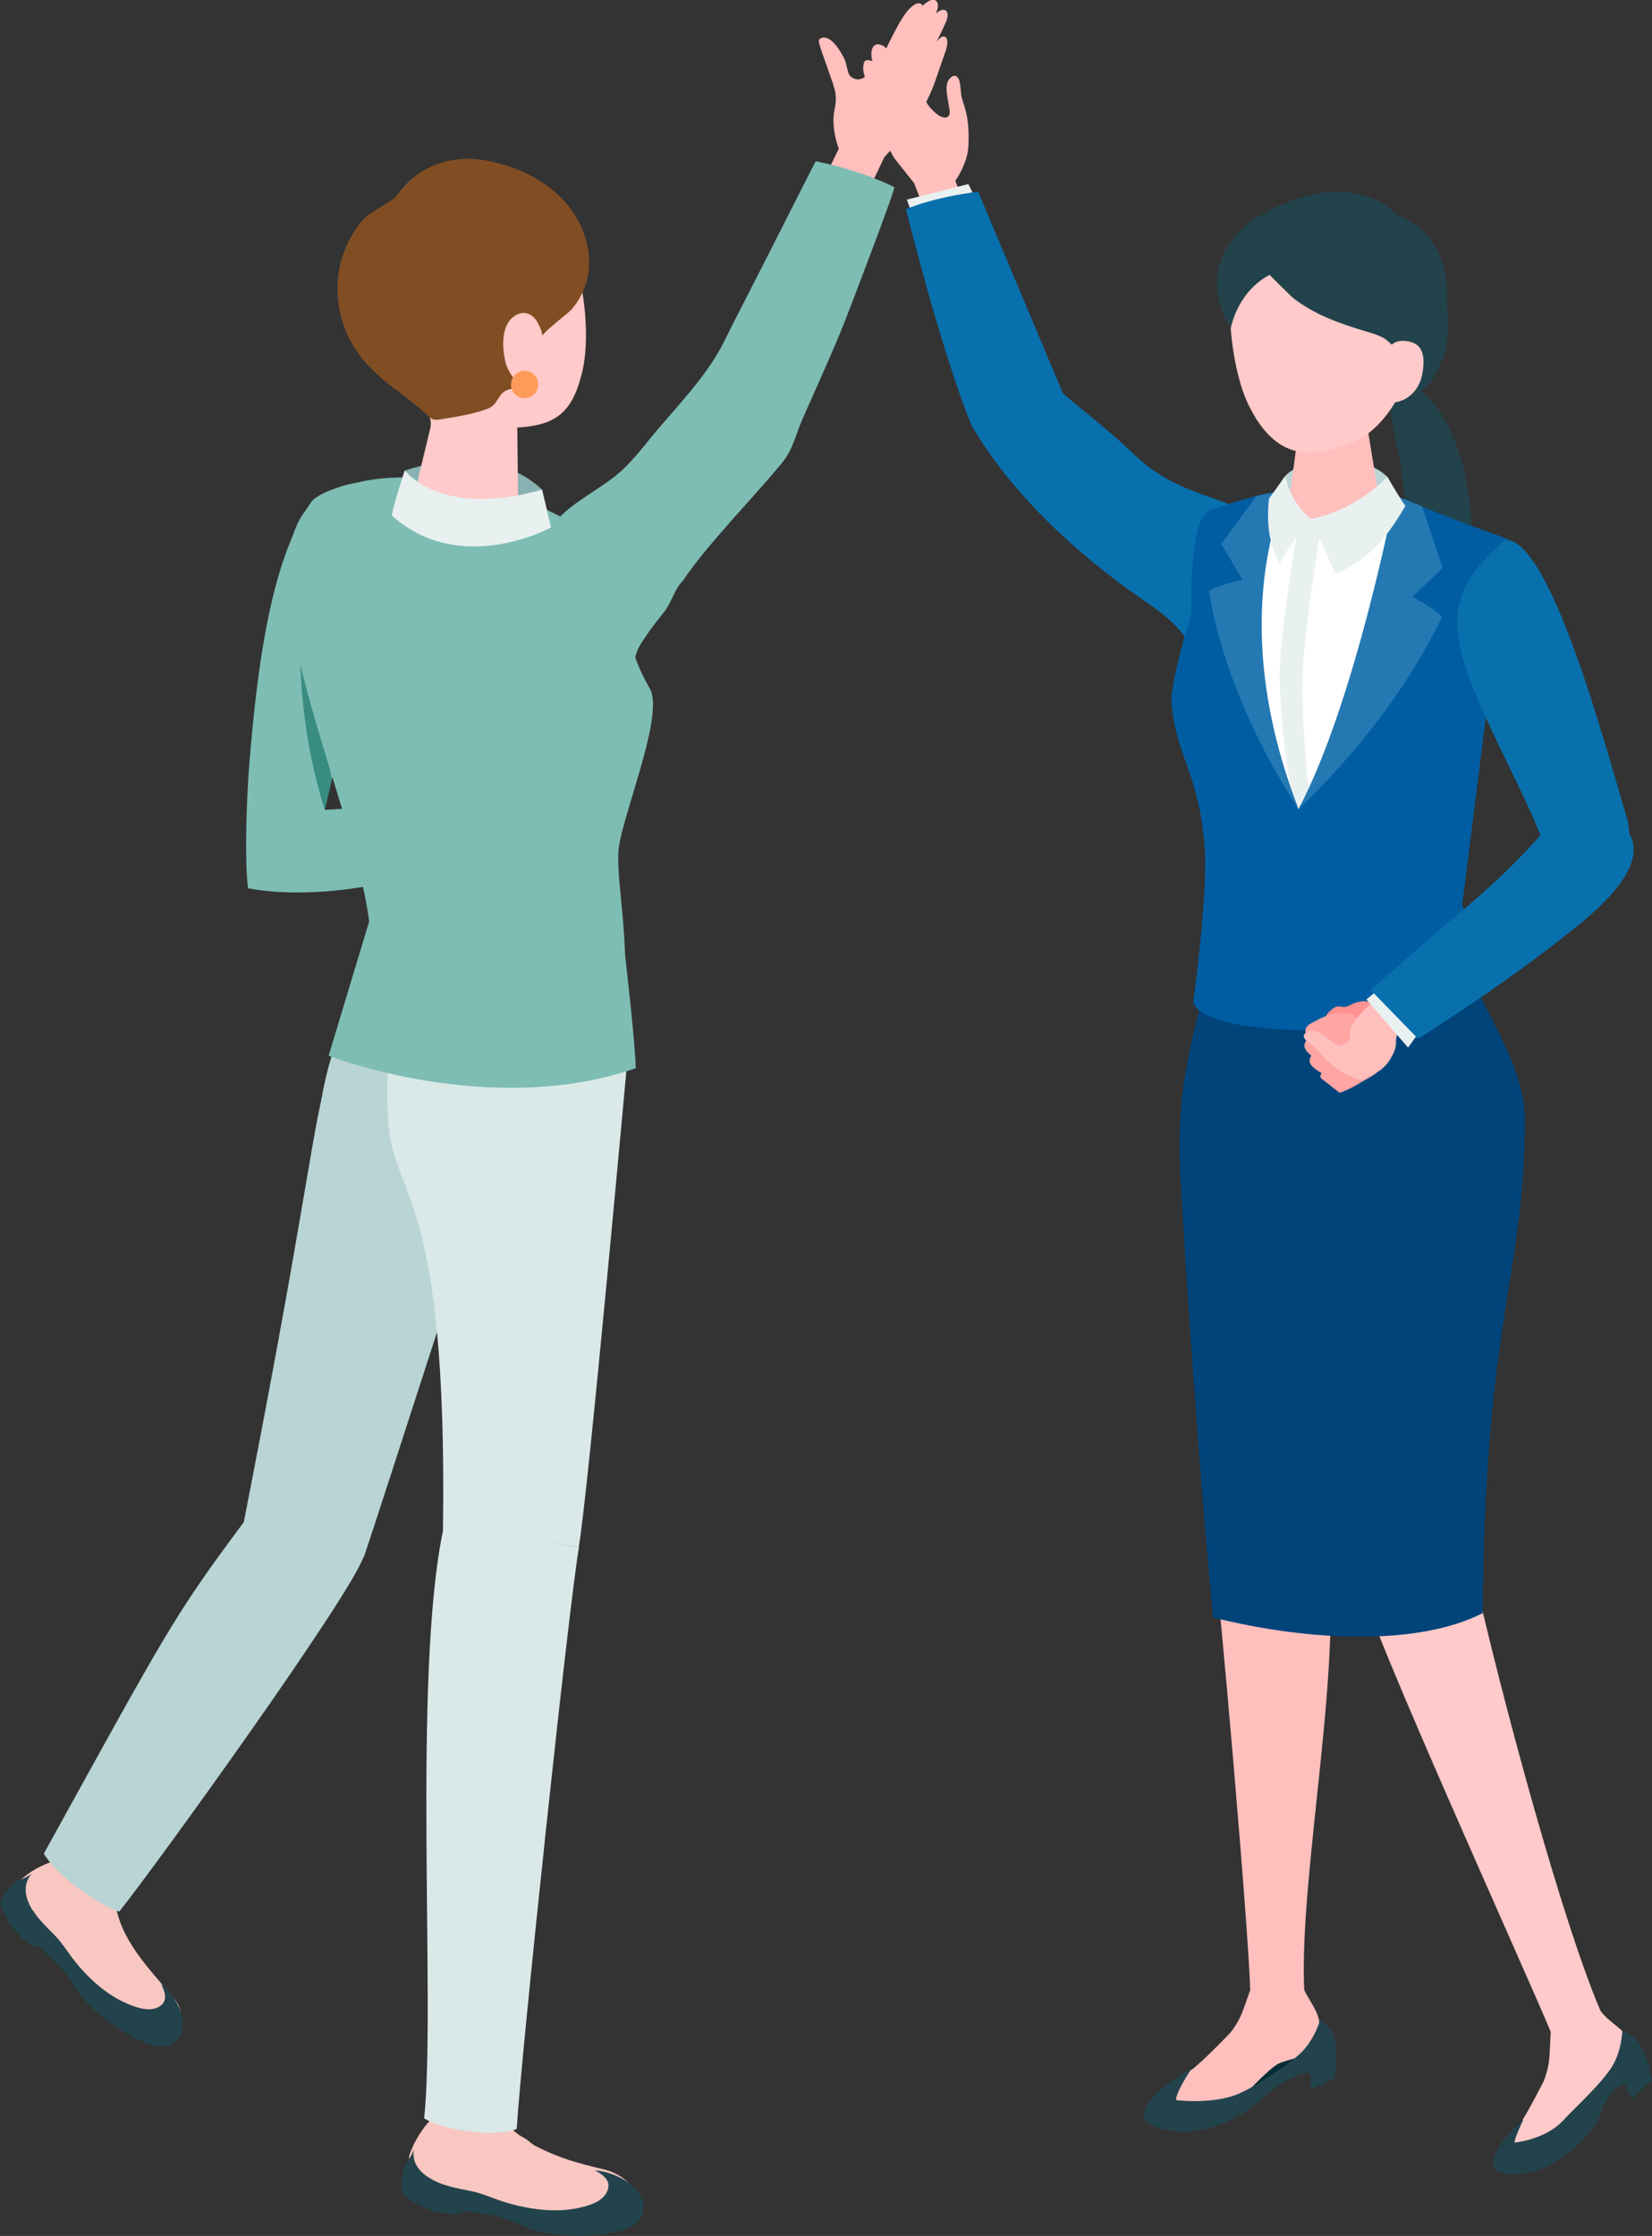 <?xml version="1.0" encoding="UTF-8"?>
<svg id="_レイヤー_1" data-name="レイヤー 1" xmlns="http://www.w3.org/2000/svg" viewBox="0 0 60.68 82.11">
  <rect x="0" y="0" width="60.68" height="82.11" fill="#333333" stroke="none"/>
  <defs>
    <style>
      .cls-1 {
        fill: #ffa6a5;
      }

      .cls-2 {
        fill: #0870ad;
      }

      .cls-3 {
        fill: #00447a;
      }

      .cls-4 {
        fill: #005da2;
      }

      .cls-5 {
        fill: #ffbfbd;
      }

      .cls-6 {
        fill: #ffcac9;
      }

      .cls-7 {
        fill: #fff;
      }

      .cls-8 {
        fill: #7ebdb4;
      }

      .cls-9 {
        fill: #e9f0f0;
      }

      .cls-10 {
        fill: #22434c;
      }

      .cls-11 {
        fill: #b9d4d4;
      }

      .cls-12 {
        fill: #f8c7c1;
      }

      .cls-13 {
        fill: #87b1b3;
      }

      .cls-14 {
        fill: #042d37;
      }

      .cls-15 {
        fill: #ff9191;
      }

      .cls-16 {
        fill: #2479b3;
      }

      .cls-17 {
        fill: #dae8e8;
      }

      .cls-18 {
        fill: #814e24;
      }

      .cls-19 {
        fill: #388c81;
      }

      .cls-20 {
        fill: #ff9b5a;
      }
    </style>
  </defs>
  <g>
    <path class="cls-5" d="M34.03,7.91l-.45-1.18-.73-.92c-.21-.35-.36-.71-.51-1.08-.16-.42-.43-.81-.62-1.23-.04-.09-.09-.2-.06-.3.03-.1.16-.17.24-.1-.1-.09-.17-.39-.19-.51-.01-.07,0-.27.05-.34.08-.08.24-.02.32,0-.08-.01-.08-.31-.07-.36.02-.1.06-.21.16-.25.09-.03.19,0,.27.04.08.05.14.13.2.2.05.07.1.13.16.2-.02-.09-.04-.19,0-.28.1-.27.33-.04.42.09.3.4.79,1.82.79,1.82.06.18.33.44.49.54.22.13.42.08.38-.2-.03-.16-.05-.32-.08-.48-.02-.13-.04-.25-.03-.38.01-.13.05-.26.15-.34.05-.05.11-.08.18-.06.07.02.1.09.13.15.06.18.05.37.08.56.03.19.11.37.16.56.11.44.12.86.1,1.31-.03.64-.48,1.27-.48,1.27l1.01,2.63-1.9.44-.17-1.76Z"/>
    <polygon class="cls-9" points="33.5 7.86 33.31 7.33 35.57 6.76 35.83 7.29 33.5 7.86"/>
    <path class="cls-2" d="M33.28,7.69s1.26,5.12,2.4,7.92c1.44,2.5,3.89,4.75,6.22,6.36.53.36,1.06.73,1.47,1.22.23.28.43.61.74.8.52.32,1.25.17,1.68-.27.85-.87,1.19-3.57.38-4.53-.38-.45-.97-.66-1.52-.86-1.33-.46-2.12-.79-3.11-1.75-.78-.76-1.68-1.42-2.5-2.14l-3.11-7.4s-1.47.16-2.66.64Z"/>
    <path class="cls-10" d="M54,20.78c-.56-.08-1.18-.05-1.63-.4-.43-.33-.54-.88-.59-1.39-.03-.27-.13-.54-.18-.81-.05-.29-.07-.58-.11-.87-.09-.6-.25-1.19-.35-1.79-.06-.37-.1-.76.06-1.1.1-.21.29-.42.53-.34.23.07.43.22.6.38,1.51,1.42,1.87,4.37,1.69,6.3Z"/>
    <path class="cls-14" d="M47.77,75.4c.51-.48.72-1.22.72-1.22,0,0-.33-.15-.78.14-1.13.89-1.79,1.13-2.12,1.18-1.43.21-1.8.43-1.8.43,0,0-.61.9-.59,1.19.32.05,1.65.12,2.42-.29.54-.24,1.64-.95,2.15-1.43Z"/>
    <path class="cls-5" d="M43.5,40.44s.81,14.83,1.04,16.29c.23,1.46,1.34,14.3,1.38,16.35.5.4,1.44.5,1.99.07-.23-4.33,1.56-12.56.76-16.66.1-1.22.7-7.58.58-9.98-.04-2.79-1.86-4.96-1.86-4.96l-2.12-1.93-1.77.81Z"/>
    <path class="cls-5" d="M47.77,72.77l.1.23c.19.45.55.82.6,1.31.06.59-.18.97-.63,1.21,0,0-.72.17-.91.28-.38.22-1.25,1.17-1.25,1.17-.41.45-1.27.76-1.86.69-.56-.06-.63-.11-.9-.47-.34-.45.47-.93.85-1.19.38-.26,1.42-1.35,1.42-1.35.22-.27.39-.59.51-.94l.26-.74,1.82-.2Z"/>
    <path class="cls-10" d="M43.79,75.93s-.61.9-.59,1.19c.32.05,1.65.12,2.42-.29.54-.24,1.64-.95,2.15-1.43.51-.48.72-1.22.72-1.22,0,0,.57.32.57.99.04.53-.03,1.15-.03,1.15l-.87.4-.04-.6s-.71-.04-1.89,1.06c-.37.35-2.17,1.63-3.95.86-.58-.25-.06-.89.21-1.19.27-.3,1.3-.92,1.3-.92Z"/>
    <path class="cls-6" d="M47.91,41.22s1.75,15.25,2.05,16.87c.3,1.61,6.21,14.58,7.07,16.69.7.06,1.47-.14,1.88-.66-1.44-3.17-3.8-11.96-4.81-16.5.12-3.86,1.4-17.06,1.4-17.06l-2.79-1.46-4.82,2.11Z"/>
    <path class="cls-3" d="M44.19,36.49c1.68.26,5.03,1,9.73-.86.79,1.79,2.09,3.64,2.09,5.5,0,5.64-1.47,7.29-1.55,18.11-2.35,1.2-6.32,1.05-9.9.16-.36-3.62-.83-9.88-1.19-15.93-.17-2.9.17-4.4.83-6.98Z"/>
    <path class="cls-6" d="M58.75,73.81l.16.18c.32.35.8.58.99,1.01.23.53.27,1.06-.17,1.36-.19.13-.67.23-.85.38-.36.31-.95,1.66-.95,1.66-.28.56-.89,1.08-1.51,1.22-.57.13-.82.16-1.19-.08-.47-.31.18-1.02.49-1.39.3-.37.98-1.72.98-1.72.13-.33.21-.68.22-1.04l.04-.77,1.79-.81Z"/>
    <path class="cls-4" d="M54.75,36.4l-1.04-3.18,1.44-11.46c.36-1.35.36-1.75.23-1.96-.21-.09-1.18-.43-1.5-.55-2.55-.95-4.75-2.26-9.47-.49-.65.24-.67,2.92-.65,3.75,0,0-.79,2.58-.73,3.3.18,2.03.96,2.46,1.21,5.16.16,1.71-.41,5.83-.41,5.83,0,0,.04.99,4.22,1.03,4.55.05,6.7-1.43,6.7-1.43Z"/>
    <path class="cls-10" d="M55.96,77.83s-.33.68-.33.85c.32-.03,1.3-.22,1.86-.89.4-.42,1.34-1.29,1.71-1.88.37-.58.39-1.33.39-1.33,0,0,.62.17.78.81.21.24.3,1,.3,1l-.72.69-.26-.55s-.49-.04-.94,1.19c-.17.47-1.68,2.39-3.56,2.08-.61-.1-.28-.65-.1-1s.85-.96.85-.96Z"/>
    <path class="cls-11" d="M47.21,17.48c.53-.62,2.68-.99,3.76.04.1.52.22.86.22.86l-1.84.76-2.02-.19s-.15-1.06-.11-1.47Z"/>
    <path class="cls-7" d="M46.21,18.91s-.53,6.54,1.5,10.8c.75-1.49,3.64-7.11,3.37-10.27l-2.92-.38-1.95-.15Z"/>
    <path class="cls-5" d="M49,15.11c.82,0,1.26.45,1.27.85l.44,2.68c-.03.47-.82.85-1.76.86s-1.67-.36-1.64-.83l.38-2.81c.03-.41.48-.75,1.31-.75Z"/>
    <path class="cls-6" d="M48.75,7.97c2.49-.18,3.33,1.63,3.51,3.9-.48,2.7-1.63,4.02-2.61,4.39-1.19.45-2.67.89-3.78-1.37-.66-1.34-.83-3.75-.6-4.7.2-.83,1-2.04,3.49-2.22Z"/>
    <path class="cls-10" d="M46.63,10.09s.8.8.85.84c.83.65,1.76.96,2.76,1.26.21.06.42.13.61.24.14.09.27.22.38.35.39.48.57,1.05.61,1.66.23.02.61-.22.74-.44.16-.27.3-.56.42-.86.27-.68.15-1.6.15-2.33.01-1.29-.58-2.43-1.82-2.91,0,0-1.69-1.98-5.15.08-1.14.68-2.12,2.23-.97,4.07,0,0,.22-1.32,1.43-1.96Z"/>
    <path class="cls-6" d="M50.88,13.31s-.02-.85.71-.79c.63.04.78.46.66,1.18-.12.72-.66,1.07-1.1,1.08-.44.01-.27-1.47-.27-1.47Z"/>
    <path class="cls-9" d="M47.43,29.16s-.47-2.75-.42-4.57c.05-1.83.72-5.54.72-5.54l.84.04s-.62,3.66-.71,5.47c-.09,1.81.22,4.56.22,4.56l-.39.6-.27-.56Z"/>
    <path class="cls-16" d="M47.7,29.71s3.41-3.1,5.27-7.07c-.39-.36-1.09-.72-1.09-.72l1.11-1.06-.75-2.26-1-.41s-1.45,7.58-3.55,11.53Z"/>
    <path class="cls-16" d="M47.7,29.71s-2.59-3.71-3.3-8.02c.47-.24,1.24-.4,1.24-.4l-.78-1.31,1.29-1.77,1.15-.23s-2.4,4.54.4,11.73Z"/>
    <path class="cls-9" d="M48.15,19.06s.48,1.05.91,2.02c1.04-.48,1.74-1.07,2.56-2.5-.27-.39-.66-1.07-.66-1.07,0,0-1.18,1.26-2.81,1.54Z"/>
    <path class="cls-9" d="M48.15,19.06s-.74-.56-.94-1.59c0,0-.38.55-.6.84-.12,1.2.1,1.78.38,2.41.52-.97,1.16-1.66,1.16-1.66Z"/>
    <path class="cls-2" d="M58.97,32.81c-.8.44-1.98-1.05-2.3-1.91-.62-1.68-1.97-4.03-2.7-5.99-.95-2.54-.31-3.66,1.33-5.09,1.63,0,3.59,7.27,4.47,10.27.27.92-.27,2.43-.81,2.72Z"/>
    <g>
      <path class="cls-15" d="M49.06,36.98c.12-.05.19,0,.31,0,.12,0,.21-.07.32-.12.23-.1.51-.13.75-.03.21.09.39.25.59.36.05.03.11.06.14.11.03.05.03.11.03.17,0,.27-.07.58-.31.71-.1.05-.22.07-.33.08-.26.03-.52.05-.77.08-.13.01-.26.03-.39,0-.23-.05-.42-.22-.58-.4-.08-.09-.15-.19-.18-.31-.07-.25.22-.57.44-.66Z"/>
      <path class="cls-1" d="M48.9,39.89c-.12-.09-.24-.19-.36-.28-.17-.13.25-.49.34-.59.1-.12.16-.39.37-.35.52.1,1.02.13,1.44.49.02.02.04.04.04.06,0,.02-.01.04-.03.05-.22.24-.51.35-.78.52-.2.12-.4.22-.62.31-.03.01-.07.03-.1.02-.02,0-.04-.02-.06-.04-.08-.06-.16-.13-.25-.19Z"/>
      <path class="cls-1" d="M48.1,38.97c0-.09.03-.18.16-.29.44-.38.79-.65,1.37-.71.07,0,.14-.01.21.01.07.02.13.08.12.15,0,.09-.08.15-.16.19-.18.1-.37.17-.55.27-.23.13-.27.16-.09.33.07.07.03.19-.02.27-.09.13-.2.24-.34.33-.01,0-.03.02-.05.02-.01,0-.02,0-.03-.02-.2-.14-.59-.31-.62-.55Z"/>
      <path class="cls-1" d="M47.92,38.37c0-.09.06-.18.19-.27.48-.32.86-.54,1.45-.53.07,0,.14,0,.21.04.06.03.11.1.1.17-.01.09-.1.13-.18.17-.19.08-.39.12-.58.2-.25.09-.29.12-.14.32.06.08,0,.19-.06.27-.1.12-.23.21-.38.28-.02,0-.03.01-.05.01-.01,0-.02-.01-.03-.02-.18-.17-.55-.39-.54-.63Z"/>
      <path class="cls-1" d="M47.96,37.81c0-.08.07-.16.2-.23.46-.26.82-.42,1.35-.37.06,0,.13.02.18.05.05.03.09.1.08.16-.02.08-.1.11-.18.14-.18.05-.36.08-.54.13-.23.07-.27.09-.15.28.05.07,0,.17-.07.24-.1.1-.23.18-.36.22-.02,0-.03.01-.05,0-.01,0-.02-.01-.03-.02-.15-.17-.47-.39-.44-.61Z"/>
      <path class="cls-5" d="M50.78,39.25s-.02.01-.03.02c-.2.13-.43.24-.65.35-.04.02-.09.04-.14.04-.03,0-.06-.02-.09-.03-.21-.1-.45-.18-.65-.3-.18-.11-.31-.27-.48-.38-.22-.23-.39-.48-.66-.66-.08-.06-.18-.13-.19-.23,0-.12.14-.2.26-.2.41-.03.62.35.95.51.03.01.06.03.09.03.04,0,.07-.01.11-.03.14-.06.28-.1.28-.26,0-.14-.01-.26.04-.39.1-.25.31-.45.49-.64.36-.36,1.6-1.47,1.6-1.47l.75,1.45s-1.05.77-1.15.97c-.05.1-.02.31-.05.43-.04.14-.09.27-.17.39-.09.16-.19.3-.34.4Z"/>
    </g>
    <polygon class="cls-9" points="50.19 36.7 50.63 36.34 52.11 37.93 51.72 38.47 50.19 36.7"/>
    <path class="cls-2" d="M52.09,38.15l-1.74-1.79,2.6-2.29c1.33-1.07,2.61-2.22,3.73-3.51.58-.67,1.49-1.26,2.65-.47,2.1,1.44-1.26,3.81-2.25,4.59-2.1,1.64-4.98,3.46-4.98,3.46Z"/>
  </g>
  <g>
    <path class="cls-12" d="M2.52,68.23c-1.06.12-1.77.81-1.77.81,0,0-.67.57.42,1.87.24.28.51.57.83.76.26.15.46.17.67.41.3.36.53.77.83,1.12.28.33.62.63,1,.85.11.06.23.12.35.16.39.14,1.27.46,1.63.13.15-.14.18-.38.12-.58-.06-.2-.2-.37-.33-.52-.87-1.03-1.9-2.07-2.05-3.48-.03-.29-.2-.64-.48-.96-.39-.44-.88-.66-1.21-.59Z"/>
    <path class="cls-10" d="M1.2,70.14c.23.37.53.64.83.95.29.3.51.69.79,1.02.58.7,1.3,1.31,2.17,1.59.28.09.59.14.84,0,.37-.21.22-.56.09-.84.36.28.66.75.77,1.2.09.37-.02.83-.36,1.01-.31.16-.69.06-1.01-.07-.8-.33-1.53-.83-2.13-1.45-.34-.36-.56-.82-.87-1.2-.16-.2-.33-.33-.52-.5-.1-.09-.28-.32-.4-.35-.04-.01-.09,0-.14-.01-.07-.01-.13-.05-.19-.1-.51-.38-.89-.93-1.06-1.54.12-.28.31-.54.55-.72.2-.14.47-.18.64-.36-.4.42-.28.93,0,1.39Z"/>
    <path class="cls-12" d="M16.3,77.42c-.93.66-1.25,1.69-1.25,1.69,0,0-.34.88,1.37,1.55.37.14.77.27,1.17.28.32,0,.53-.08.84.05.47.18.9.45,1.36.63.44.17.91.28,1.38.29.14,0,.28,0,.41-.03,1.47-.24,1.84-.53,1.79-1.16-.04-.56-.75-.96-1.21-1.06-.92-.21-1.68-.43-2.52-.87-.14-.08-.24-.2-.39-.28-.23-.12-.43-.28-.58-.49-.18-.26-.52-.5-.94-.65-.59-.21-1.17-.17-1.44.07Z"/>
    <path class="cls-10" d="M16.03,80.12c.43.19.86.26,1.31.35.45.1.87.31,1.31.43.94.27,1.94.39,2.89.11.3-.09.61-.23.75-.51.2-.41-.14-.63-.43-.8.49.04,1.04.27,1.41.6.31.28.48.75.29,1.12-.18.33-.57.47-.94.54-.91.19-1.86.18-2.77-.01-.52-.11-.99-.39-1.5-.54-.26-.08-.5-.1-.76-.13-.14-.02-.45-.12-.57-.07-.05.02-.08.05-.13.07-.07.03-.15.03-.23.03-.68-.04-1.35-.3-1.87-.73-.06-.32-.05-.67.06-.98.09-.24.31-.44.35-.71-.1.62.31.99.84,1.23Z"/>
    <path class="cls-8" d="M18.52,29.36l-6.6.38,2.37-9.93c.29-.97.07-1.85-.92-1.98-.79-.1-1.72.31-1.94.61-1.54,2.2-2,6.39-2.26,9.45-.12,1.44-.19,3.67-.06,4.73,4.11.75,9.17-1.46,9.17-1.46l.23-1.8Z"/>
    <path class="cls-19" d="M12.19,28.63l-1.12-6.11s-.35,3.41.86,7.22c.09-.38.26-1.11.26-1.11Z"/>
    <path class="cls-11" d="M13.35,57.18c-.53,1.5-7.59,11.29-8.97,13.02-.88-.3-2.34-1.38-2.77-2.13,4.53-8.2,4.75-8.69,7.35-12.18l4.39,1.28Z"/>
    <path class="cls-11" d="M8.95,55.92c2.03-10.35,2.41-13.53,2.84-15.47.46-2.65,1.23-3.42,1.23-3.42l1.66.34,4.22,2.72s-5.02,15.6-5.54,17.1l-4.4-1.26Z"/>
    <path class="cls-17" d="M21.27,56.8c-.35,1.92-2.13,18.66-2.29,21.38-.79.33-2.72.05-3.4-.39.43-4.13-.44-16.2.7-21.62l4.99.63Z"/>
    <path class="cls-17" d="M16.27,56.2c.18-12.6-1.85-12.12-2.02-15.12-.14-2.56.29-3.04.29-3.04l3.76-1.42,4.72,2.56s-1.42,15.69-1.76,17.62l-5-.6Z"/>
    <path class="cls-13" d="M14.88,17.28s3.05-1.16,5.03.7c.14.59.33,1.39.33,1.39,0,0-2.9,1.74-5.92-.16.13-.52.56-1.93.56-1.93Z"/>
    <path class="cls-8" d="M22.96,35c-.08-1.79-.27-2.65-.25-3.65.02-1.14,1.73-5.07,1.16-6.06-.81-1.41-.92-2.46-.96-4.29-1.24-2.34-6.66-4.07-9.82-3.27-5.6.94-.23,10.7.47,16.11l-1.49,4.93s5.92,2.31,11.28.46c0-.81-.4-4.24-.4-4.24Z"/>
    <path class="cls-6" d="M20.99,9.24c-.33-.78-1.33-1.83-3.89-1.62-2.56.21-3.1,2.1-2.97,4.34.08,1.27.6,2.34,1.42,3.01.23.19.32.5.25.78-.19.79-.53,2.19-.53,2.19,0,.46.85.9,1.89.98s1.87-.22,1.87-.69l-.03-2.53c1.4-.08,2.02-.53,2.38-2.02.35-1.43,0-3.56-.38-4.45Z"/>
    <path class="cls-9" d="M14.88,17.28s1.29,1.77,5.03.7l.33,1.39s-3.32,1.83-5.85-.44c.13-.63.48-1.66.48-1.66Z"/>
    <path class="cls-18" d="M14.51,14.28c.41.32.83.63,1.2.98.07.07.15.14.24.15.06.01.12,0,.18,0,.58-.1,1.23-.19,1.78-.4.39-.15.34-.47.66-.66.09-.05.19-.06.29-.09.29-.1.09-.26-.02-.41-.14-.19-.25-.4-.29-.63-.14-.67-.09-1.44.47-1.68.28-.12.52,0,.68.23.08.12.14.26.19.39,0,.03.03.14.05.17,0,0,0,0,.01.01-.14-.04.94-.85,1.03-.96.37-.42.61-.97.65-1.53.08-.97-.36-1.94-1.06-2.63-.7-.68-1.62-1.1-2.58-1.3-1.29-.28-2.58.11-3.37,1.2-.28.38-.98.58-1.33,1-.46.55-.76,1.24-.86,1.95-.15,1.08.17,2.21.85,3.07.35.44.78.8,1.22,1.15Z"/>
    <path class="cls-20" d="M19.77,14.12c0,.28-.22.5-.5.5s-.5-.22-.5-.5.22-.5.5-.5.5.22.5.5Z"/>
    <path class="cls-5" d="M31.88,7.03l.61-1.27.9-.96c.34-.47.75-1.22.94-1.76.2-.59.36-1.03.41-1.18.07-.22.1-.48-.06-.52-.12-.03-.28.2-.28.2,0,0,.34-.69.37-.8.04-.1.08-.31-.06-.37-.14-.06-.34.13-.34.13.14-.28.09-.44-.03-.5-.15-.08-.45.21-.45.21,0,0-.12-.29-.54.17-.37.41-1.05,1.94-1.05,1.94-.23.25-.44.51-.68.58-.15.05-.34-.02-.43-.16-.05-.08-.11-.43-.15-.52-.1-.24-.54-1.03-.91-.8-.02.01-.04.03-.05.05-.01.02,0,.05,0,.08.04.17.1.35.16.51.13.35.24.7.37,1.05,0,0,0,.02,0,.03.11.28.11.57.05.86-.16.69.15,1.46.15,1.46l-1.37,2.82,2.07.67.36-1.94Z"/>
    <path class="cls-8" d="M32.85,6.85c.08.03-1.71,4.67-1.83,4.98-.48,1.2-1.02,2.37-1.54,3.55-.27.61-.34,1.12-.78,1.65-.61.73-1.25,1.43-1.88,2.14-.61.7-1.22,1.39-1.74,2.16-.3.3-.41.78-.67,1.12-.24.31-.49.61-.71.95-.11.16-.22.32-.29.5-.14.34-.15.71-.19,1.08-.04.37-.11.74-.21,1.1-.12.43-.34.9-.77,1-.36.09-.73-.12-1.01-.36-.21-.18-.41-.37-.56-.6-.25-.38-.38-.82-.5-1.26-.21-.79-.43-1.57-.53-2.38-.16-1.23-.09-2.34.77-3.33.69-.8,1.74-1.21,2.5-1.94.33-.32.62-.67.9-1.02.95-1.17,2.15-2.34,2.81-3.69.42-.86.87-1.71,1.3-2.56.68-1.34,1.36-2.68,2.04-4.02,0,0,1.62.31,2.9.96Z"/>
  </g>
</svg>